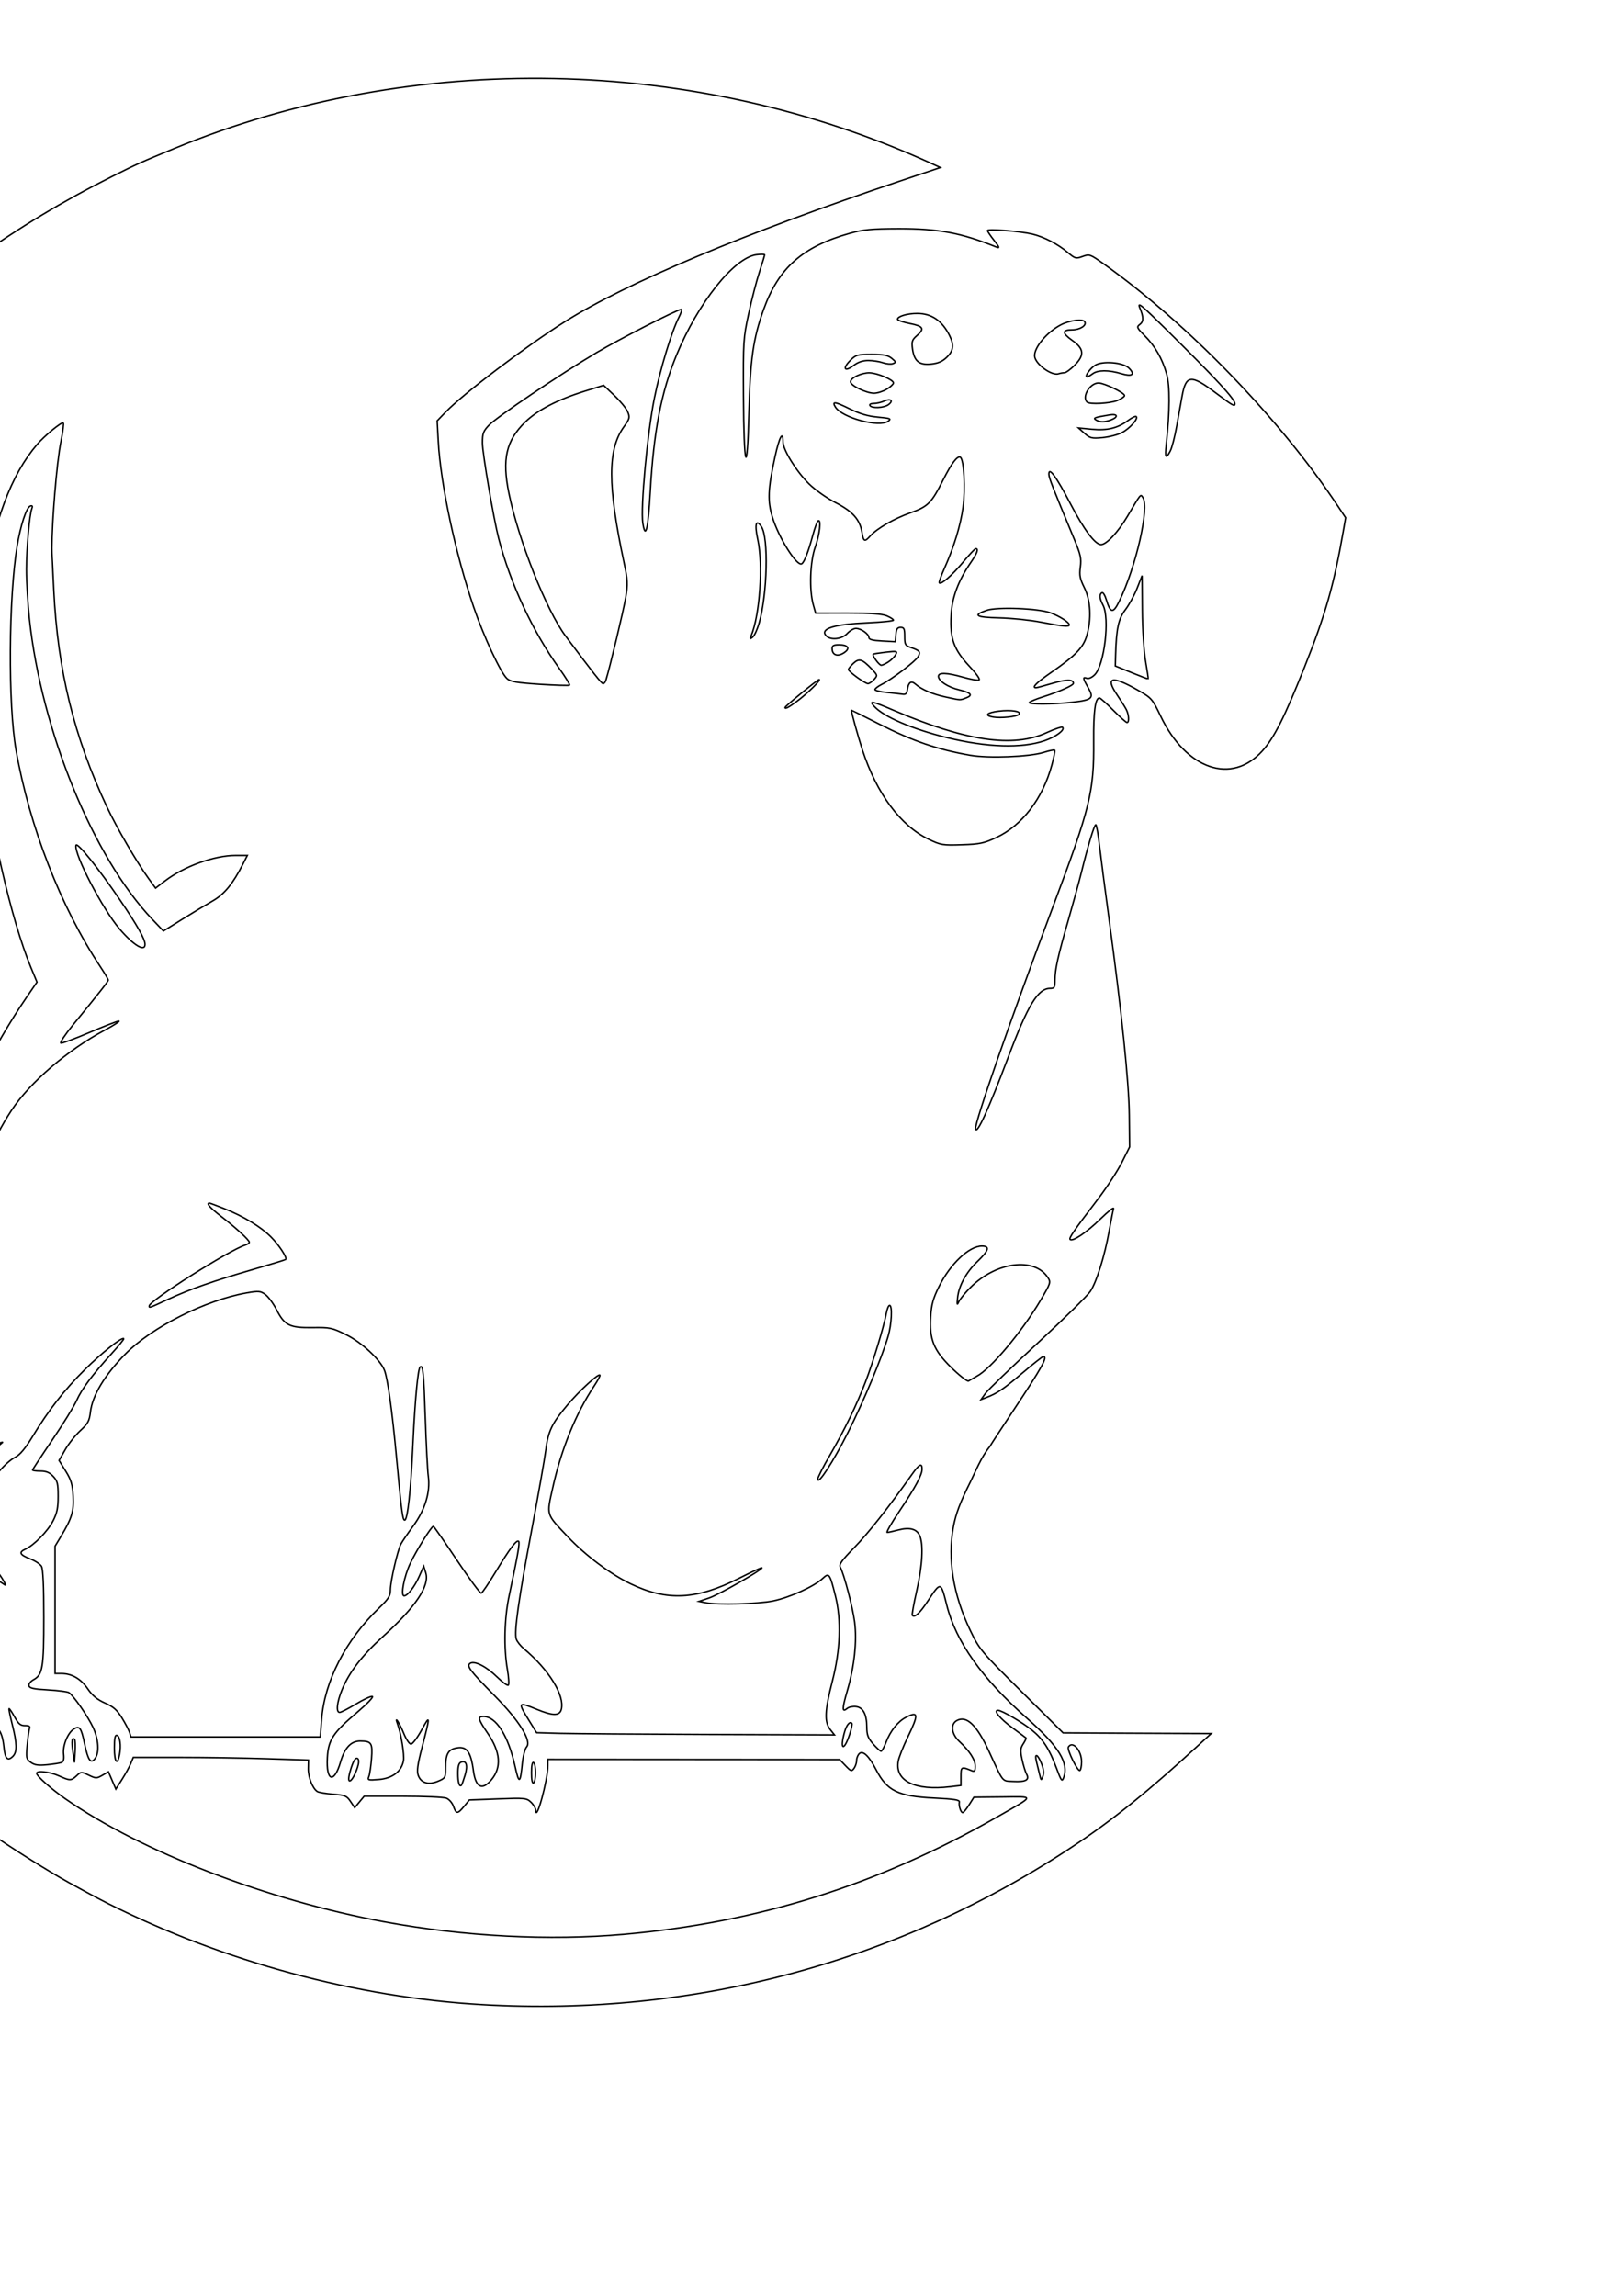 <?xml version="1.0" encoding="UTF-8" standalone="no"?>
<!-- Created with Inkscape (http://www.inkscape.org/) -->

<svg
   width="210mm"
   height="297mm"
   viewBox="0 0 210 297"
   version="1.1"
   id="svg5"
   xml:space="preserve"
   inkscape:version="1.2.1 (9c6d41e410, 2022-07-14)"
   sodipodi:docname="rajz2.svg"
   xmlns:inkscape="http://www.inkscape.org/namespaces/inkscape"
   xmlns:sodipodi="http://sodipodi.sourceforge.net/DTD/sodipodi-0.dtd"
   xmlns="http://www.w3.org/2000/svg"
   xmlns:svg="http://www.w3.org/2000/svg"><sodipodi:namedview
     id="namedview7"
     pagecolor="#ffffff"
     bordercolor="#666666"
     borderopacity="1.0"
     inkscape:showpageshadow="2"
     inkscape:pageopacity="0.0"
     inkscape:pagecheckerboard="0"
     inkscape:deskcolor="#d1d1d1"
     inkscape:document-units="mm"
     showgrid="false"
     inkscape:zoom="2.1089995"
     inkscape:cx="12.091041"
     inkscape:cy="416.7853"
     inkscape:window-width="1920"
     inkscape:window-height="1017"
     inkscape:window-x="-8"
     inkscape:window-y="-8"
     inkscape:window-maximized="1"
     inkscape:current-layer="g423" /><defs
     id="defs2" /><g
     inkscape:label="Réteg 1"
     inkscape:groupmode="layer"
     id="layer1"><g
       id="g423"
       transform="matrix(1,0,0,1,-140.702,334.84)"><path
         transform="matrix(1,0,0,-1,93.161,-344.89)"
         style="fill:none;stroke:#000000;stroke-width:0.05mm"
         d="m 56.388,-253.555 c -2.438,1.338 -7.247,4.357 -9.978,6.263 -1.121,0.782 -2.441,1.694 -4.982,3.644 -7.869,6.044 -16.419,14.547 -22.45,22.326 -0.48,0.619 -1.731,2.281 -2.578,3.428 -3.754,5.077 -8.045,12.246 -11.209,18.73 -17.379,35.615 -16.648,78.17 1.939,112.977 6.053,11.335 12.821,20.472 21.86,29.511 9.84,9.84 20.477,17.499 33.042,23.79 3.297,1.651 3.64,1.805 8.11,3.646 30.917,12.735 67.408,12 97.954,-1.972 l 1.116,-0.511 -5.349,-1.794 c -19.768,-6.628 -35.261,-13.127 -43.172,-18.111 -5.106,-3.216 -13.166,-9.322 -15.497,-11.738 l -1.086,-1.126 0.144,-2.646 c 0.304,-5.567 2.21,-14.505 4.572,-21.431 1.303,-3.823 3.495,-8.519 4.326,-9.272 0.439,-0.397 1.241,-0.536 4.245,-0.734 2.038,-0.134 3.764,-0.185 3.836,-0.113 0.072,0.072 -0.526,1.048 -1.33,2.168 -3.446,4.804 -6.341,11.013 -7.836,16.813 -0.658,2.552 -2.103,11.054 -2.103,12.374 -1e-4,1.211 0.112,1.511 0.86,2.292 1.001,1.046 9.198,6.574 13.871,9.353 2.953,1.756 10.513,5.615 11.002,5.615 0.114,0 -0.023,-0.45 -0.303,-1.001 -0.953,-1.869 -2.414,-6.685 -3.186,-10.507 -0.897,-4.441 -1.794,-14.14 -1.492,-16.131 0.342,-2.251 0.697,-0.771 0.966,4.036 0.438,7.813 1.407,12.864 3.393,17.687 2.776,6.743 7.437,12.597 10.338,12.986 0.585,0.078 1.064,0.071 1.064,-0.016 0,-0.087 -0.303,-1.085 -0.673,-2.218 -0.37,-1.132 -0.995,-3.547 -1.389,-5.366 -0.688,-3.179 -0.715,-3.589 -0.678,-10.583 0.051,-9.519 0.488,-10.913 0.704,-2.242 0.171,6.881 0.56,9.603 1.91,13.355 1.929,5.362 5.039,8.114 11.106,9.827 1.784,0.504 2.782,0.6 6.35,0.611 5.164,0.016 8.13,-0.543 12.698,-2.393 0.415,-0.168 0.345,0.017 -0.331,0.87 -0.472,0.596 -0.858,1.172 -0.858,1.28 0,0.253 4.265,-0.084 5.821,-0.461 1.507,-0.364 3.288,-1.29 4.57,-2.376 0.944,-0.8 1.048,-0.827 1.915,-0.514 0.887,0.321 0.974,0.29 2.706,-0.941 10.98,-7.809 22.826,-20.06 30.335,-31.374 l 0.985,-1.483 -0.29,-1.67 c -1.221,-7.027 -2.304,-10.83 -5.038,-17.687 -2.579,-6.468 -3.904,-9.1 -5.444,-10.813 -3.967,-4.412 -9.847,-2.407 -13.147,4.482 -1.086,2.267 -1.16,2.352 -2.966,3.386 -3.336,1.91 -4.254,1.716 -2.705,-0.573 0.509,-0.752 1.058,-1.627 1.22,-1.945 0.339,-0.666 0.392,-1.671 0.088,-1.671 -0.114,0 -0.914,0.714 -1.778,1.587 -0.864,0.873 -1.667,1.587 -1.784,1.587 -0.547,0 -0.78,-1.732 -0.751,-5.586 0.049,-6.584 -0.437,-8.563 -5.262,-21.401 -5.463,-14.536 -10.158,-28.012 -10.016,-28.745 0.158,-0.813 1.676,2.519 4.234,9.298 2.542,6.735 3.842,8.864 5.413,8.864 0.552,0 0.626,0.123 0.626,1.045 0,1.417 0.38,3.134 1.733,7.818 0.63,2.183 1.396,4.981 1.701,6.218 0.849,3.437 1.651,6.085 1.842,6.085 0.095,0 0.313,-1.22 0.485,-2.712 0.172,-1.492 0.726,-5.748 1.23,-9.459 1.653,-12.154 2.573,-21.072 2.62,-25.4 l 0.045,-4.101 -0.998,-1.998 c -0.549,-1.099 -1.948,-3.242 -3.11,-4.763 -3.06,-4.006 -3.768,-5.031 -3.592,-5.207 0.322,-0.322 2.153,0.914 3.924,2.648 1.007,0.986 1.77,1.581 1.695,1.323 -0.075,-0.259 -0.328,-1.542 -0.562,-2.851 -0.583,-3.258 -1.625,-6.61 -2.437,-7.837 -0.372,-0.562 -3.453,-3.586 -6.848,-6.721 -3.395,-3.135 -6.424,-6.053 -6.732,-6.486 l -0.559,-0.786 0.682,0.259 c 1.396,0.531 2.195,1.073 4.647,3.154 1.382,1.174 2.603,2.136 2.712,2.139 0.635,0.016 -0.112,-1.33 -3.898,-7.021 -1.458,-2.191 -2.811,-4.262 -3.007,-4.603 -1.162,-1.439 -1.831,-3.203 -2.493,-4.531 -1.362,-2.731 -1.893,-4.126 -2.215,-5.821 -0.796,-4.195 -0.042,-8.846 2.186,-13.474 1.177,-2.444 1.359,-2.662 6.603,-7.871 l 5.393,-5.358 7.215,-0.036 c 3.968,-0.02 8.279,-0.04 9.58,-0.044 l 2.364,-0.009 -1.835,-1.683 c -6.298,-5.775 -10.775,-9.389 -15.726,-12.693 -22.655,-15.118 -49.166,-22.269 -76.719,-20.693 l 3e-5,3.5e-4 c -16.339,0.934 -33.436,5.546 -48.416,13.059 -1.621,0.813 -4.014,2.132 -5.169,2.766 z"
         id="path282"
         sodipodi:nodetypes="cccccsssscscssscsssscsssssscsssssssscsssssssssssscsssssssssscsssssssscsccssssssssscssssccssscsccsscccc" /><path
         transform="matrix(1,0,0,-1,93.161,-344.89)"
         style="fill:none;stroke:#000000;stroke-width:0.05mm"
         d="m 128.288,-260.286 c 17.444,1.539 32.887,6.4 48.314,15.207 4.938,2.819 4.886,2.605 0.629,2.563 l -3.677,-0.036 -0.628,-0.994 c -0.345,-0.547 -0.715,-0.994 -0.821,-0.994 -0.248,0 -0.535,0.895 -0.437,1.362 0.059,0.28 -0.653,0.393 -3.241,0.519 -4.69,0.228 -6.109,0.92 -7.531,3.676 -0.891,1.726 -1.669,2.488 -2.139,2.098 -0.206,-0.171 -0.374,-0.571 -0.374,-0.889 0,-0.318 -0.151,-0.785 -0.336,-1.038 -0.31,-0.424 -0.394,-0.399 -1.099,0.337 l -0.763,0.796 -18.877,0.013 -18.877,0.013 v -0.809 c 0,-1.852 -1.537,-7.464 -1.577,-5.758 -0.006,0.249 -0.278,0.709 -0.606,1.021 -0.567,0.541 -0.773,0.562 -4.288,0.43 l -3.692,-0.139 -0.673,-0.819 c -0.839,-1.02 -1.026,-1.02 -1.381,-0.002 -0.16,0.458 -0.565,0.92 -0.929,1.058 -0.355,0.135 -2.892,0.246 -5.636,0.246 h -4.99 l -0.612,-0.739 -0.612,-0.739 -0.541,0.805 c -0.489,0.727 -0.708,0.818 -2.252,0.938 -0.941,0.073 -1.861,0.229 -2.043,0.347 -0.614,0.397 -1.188,1.859 -1.166,2.968 l 0.022,1.099 -5.347,0.173 c -2.941,0.095 -8.042,0.174 -11.334,0.174 l -5.987,7e-4 -0.327,-0.79 c -0.18,-0.435 -0.688,-1.357 -1.129,-2.051 l -0.802,-1.26 -0.478,1.12 -0.478,1.12 -0.786,-0.451 c -0.743,-0.426 -0.84,-0.425 -1.768,0.018 -0.958,0.457 -0.997,0.455 -1.559,-0.073 -0.712,-0.669 -0.864,-0.67 -2.3,-0.018 -1.157,0.525 -2.873,0.719 -2.873,0.324 0,-0.35 1.877,-2.018 3.704,-3.291 9.854,-6.866 26.113,-13.131 41.35,-15.933 10.255,-1.885 21.276,-2.456 30.95,-1.603 z"
         id="path284" /><path
         transform="matrix(1,0,0,-1,93.161,-344.89)"
         style="fill:none;stroke:#000000;stroke-width:0.05mm"
         d="m 170.486,-241.194 1.389,0.167 v 1.185 c 0,1.245 0.059,1.275 1.389,0.728 0.379,-0.156 0.463,-0.05 0.463,0.58 0,0.835 -0.712,1.942 -2.057,3.199 -1.026,0.958 -1.175,2.246 -0.315,2.707 1.262,0.675 2.581,-0.59 4.143,-3.974 1.918,-4.158 1.654,-3.828 3.132,-3.905 1.64,-0.086 2.144,0.187 1.74,0.941 -0.16,0.298 -0.421,1.151 -0.581,1.895 -0.246,1.149 -0.223,1.455 0.152,2.028 0.243,0.371 0.403,0.713 0.355,0.759 -0.048,0.046 -0.824,0.626 -1.725,1.288 -1.645,1.209 -2.54,2.286 -1.899,2.286 0.493,0 3.144,-1.548 4.413,-2.577 1.405,-1.14 2.24,-2.434 3.147,-4.881 0.624,-1.682 0.723,-1.816 0.93,-1.255 0.703,1.899 -0.617,4.045 -4.71,7.661 -5.847,5.165 -9.226,9.927 -10.411,14.67 -0.768,3.072 -0.772,3.073 -2.44,0.536 -1.032,-1.57 -1.697,-2.187 -2.015,-1.869 -0.07,0.07 0.185,1.497 0.567,3.172 0.74,3.246 0.891,6.047 0.384,7.159 -0.392,0.861 -1.328,1.099 -2.787,0.709 -0.629,-0.168 -1.264,-0.306 -1.411,-0.306 -0.147,0 0.552,1.22 1.552,2.712 2.1,3.13 2.955,4.716 2.955,5.48 0,0.843 -0.365,0.645 -1.327,-0.717 -2.989,-4.231 -5.652,-7.608 -7.442,-9.437 -1.634,-1.669 -2.001,-2.187 -1.808,-2.546 0.494,-0.923 1.615,-5.213 1.857,-7.104 0.314,-2.459 -0.033,-5.703 -0.948,-8.855 -0.695,-2.393 -0.697,-2.873 -0.012,-2.304 0.213,0.177 0.719,0.283 1.125,0.236 0.931,-0.108 1.402,-0.997 1.407,-2.656 0.003,-1.015 0.157,-1.422 0.825,-2.183 0.452,-0.514 0.912,-0.935 1.022,-0.935 0.111,0 0.408,0.54 0.66,1.201 0.548,1.435 1.516,2.643 2.542,3.174 1.636,0.846 1.679,0.408 0.25,-2.548 -0.58,-1.2 -1.131,-2.587 -1.224,-3.083 -0.483,-2.574 2.15,-3.883 6.71,-3.336 z"
         id="path286" /><path
         transform="matrix(1,0,0,-1,93.161,-344.89)"
         style="fill:none;stroke:#000000;stroke-width:0.05mm"
         d="m 107.707,-239.713 c 0.382,1.27 0.181,1.961 -0.495,1.702 -0.308,-0.118 -0.424,-0.514 -0.424,-1.45 0,-1.175 0.188,-1.804 0.459,-1.534 0.058,0.058 0.265,0.635 0.46,1.282 z"
         id="path288" /><path
         transform="matrix(1,0,0,-1,93.161,-344.89)"
         style="fill:none;stroke:#000000;stroke-width:0.05mm"
         d="m 111.119,-240.3 c 1.337,1.589 1.187,3.588 -0.45,5.986 -1.265,1.854 -1.358,2.208 -0.575,2.208 1.639,0 3.212,-2.478 4.09,-6.447 0.517,-2.334 0.672,-2.274 0.937,0.361 0.095,0.946 0.344,1.909 0.553,2.14 0.692,0.767 -0.941,3.396 -4.091,6.588 -3.253,3.296 -3.723,3.918 -3.201,4.241 0.573,0.354 2.117,-0.435 3.493,-1.786 0.688,-0.676 1.337,-1.143 1.441,-1.038 0.105,0.105 0.048,1.023 -0.126,2.039 -0.479,2.796 -0.388,6.632 0.226,9.512 1.127,5.28 1.405,6.872 1.231,7.045 -0.254,0.254 -1.132,-0.911 -2.986,-3.967 -0.885,-1.458 -1.718,-2.688 -1.852,-2.732 -0.134,-0.045 -1.553,1.88 -3.154,4.278 -1.601,2.397 -2.97,4.36 -3.042,4.362 -0.249,0.007 -2.15,-3.032 -2.972,-4.752 -0.815,-1.704 -1.3,-4.233 -0.812,-4.233 0.452,0 1.354,1.162 1.952,2.514 l 0.585,1.323 0.265,-0.862 c 0.52,-1.692 -1.325,-4.434 -5.556,-8.258 -2.669,-2.412 -4.34,-4.585 -5.277,-6.863 -0.664,-1.614 -0.802,-2.934 -0.306,-2.934 0.173,0 1.122,0.487 2.108,1.083 0.986,0.596 1.94,1.034 2.119,0.975 0.18,-0.06 -0.708,-0.985 -1.971,-2.055 -3.124,-2.647 -3.721,-3.554 -3.851,-5.86 -0.174,-3.075 0.878,-3.411 1.711,-0.547 0.529,1.821 1.357,2.701 2.534,2.696 1.469,-0.007 1.625,-0.251 1.468,-2.284 -0.077,-0.997 -0.232,-2.038 -0.344,-2.313 -0.189,-0.462 -0.093,-0.49 1.299,-0.375 1.753,0.145 2.93,1.041 3.182,2.421 0.14,0.766 -0.313,3.538 -0.784,4.803 -0.43,1.154 0.303,0.021 0.823,-1.272 0.307,-0.763 0.722,-1.374 0.933,-1.374 0.209,0 0.834,0.833 1.388,1.852 1.111,2.042 1.114,1.841 0.031,-2.319 -0.565,-2.171 -0.681,-3.019 -0.488,-3.567 0.35,-0.997 1.323,-1.289 2.563,-0.771 0.958,0.4 0.988,0.453 0.988,1.767 0,1.646 0.298,2.262 1.206,2.49 1.475,0.37 2.042,-0.316 2.387,-2.891 0.293,-2.182 1.128,-2.607 2.326,-1.183 z"
         id="path290" /><path
         transform="matrix(1,0,0,-1,93.161,-344.89)"
         style="fill:none;stroke:#000000;stroke-width:0.05mm"
         d="m 116.842,-239.381 c 0,0.638 -0.119,1.233 -0.265,1.323 -0.164,0.102 -0.265,-0.399 -0.265,-1.323 0,-0.924 0.1,-1.425 0.265,-1.323 0.146,0.09 0.265,0.685 0.265,1.323 z"
         id="path292" /><path
         transform="matrix(1,0,0,-1,93.161,-344.89)"
         style="fill:none;stroke:#000000;stroke-width:0.05mm"
         d="m 93.785,-238.737 c 0.188,0.554 0.214,1.005 0.066,1.153 -0.287,0.287 -0.648,-0.312 -1.031,-1.714 -0.499,-1.823 0.316,-1.349 0.966,0.561 z"
         id="path294" /><path
         transform="matrix(1,0,0,-1,93.161,-344.89)"
         style="fill:none;stroke:#000000;stroke-width:0.05mm"
         d="m 182.292,-238.182 c -0.506,1.264 -0.936,1.394 -0.632,0.19 0.12,-0.473 0.301,-1.217 0.404,-1.654 0.181,-0.771 0.193,-0.776 0.417,-0.19 0.156,0.409 0.095,0.942 -0.19,1.654 z"
         id="path296" /><path
         transform="matrix(1,0,0,-1,93.161,-344.89)"
         style="fill:none;stroke:#000000;stroke-width:0.05mm"
         d="m 187.486,-237.969 c 0,1.484 -1.167,2.79 -1.709,1.912 -0.203,-0.328 1.214,-3.202 1.493,-3.03 0.119,0.074 0.216,0.576 0.216,1.118 z"
         id="path298" /><path
         transform="matrix(1,0,0,-1,93.161,-344.89)"
         style="fill:none;stroke:#000000;stroke-width:0.05mm"
         d="m 55.493,-238.059 c 0.271,0.104 0.354,0.431 0.278,1.087 -0.129,1.109 0.544,2.761 1.323,3.248 0.745,0.465 0.954,0.175 1.396,-1.941 0.446,-2.134 0.801,-2.627 1.353,-1.88 0.567,0.769 0.454,2.49 -0.266,4.037 -0.663,1.423 -2.528,4.111 -3.119,4.493 -0.185,0.12 -1.407,0.277 -2.715,0.35 -1.876,0.104 -2.395,0.22 -2.457,0.545 -0.043,0.227 0.216,0.571 0.575,0.763 1.205,0.645 1.35,1.516 1.35,8.084 0,4.071 -0.1,6.254 -0.301,6.594 -0.165,0.28 -0.815,0.71 -1.443,0.956 -1.372,0.537 -1.536,0.856 -0.645,1.262 1.128,0.514 2.905,2.331 3.59,3.672 0.513,1.003 0.651,1.678 0.651,3.171 0,1.643 -0.086,1.988 -0.641,2.58 -0.473,0.503 -0.908,0.683 -1.654,0.683 -0.557,0 -1.012,0.06 -1.012,0.134 0,0.073 1.149,1.826 2.554,3.894 1.405,2.068 2.819,4.361 3.144,5.095 0.651,1.473 2.008,3.291 4.533,6.074 0.916,1.01 1.622,1.878 1.57,1.931 -0.241,0.241 -2.869,-1.848 -5.057,-4.019 -2.631,-2.61 -4.669,-5.222 -6.75,-8.649 -0.924,-1.522 -1.616,-2.351 -2.22,-2.662 -1.273,-0.655 -3.122,-2.837 -3.675,-4.337 -0.631,-1.713 -0.865,-5.157 -0.474,-6.979 0.196,-0.915 0.674,-1.923 1.315,-2.773 0.554,-0.734 1.157,-1.619 1.342,-1.965 0.331,-0.621 0.327,-0.624 -0.28,-0.198 -0.339,0.237 -0.822,0.431 -1.074,0.431 -0.469,0 -0.529,-0.203 -0.891,-3.024 -0.209,-1.626 -0.87,-3.792 -2.53,-8.287 -0.712,-1.929 -1.295,-3.695 -1.295,-3.926 0,-0.342 0.193,-0.387 1.044,-0.243 l 1.044,0.176 -0.555,-1.314 c -0.305,-0.723 -0.481,-1.508 -0.39,-1.745 0.25,-0.651 1.373,-0.988 2.219,-0.666 1.609,0.612 2.478,-0.236 2.714,-2.646 0.151,-1.54 0.487,-1.886 1.168,-1.204 0.556,0.556 0.534,1.65 -0.081,4.094 -0.275,1.091 -0.464,2.021 -0.421,2.066 0.043,0.045 0.364,-0.431 0.712,-1.058 0.511,-0.92 0.773,-1.138 1.359,-1.129 0.509,0.008 0.683,-0.097 0.585,-0.353 -0.077,-0.2 -0.215,-1.17 -0.306,-2.155 -0.156,-1.676 -0.126,-1.82 0.463,-2.247 0.488,-0.354 0.961,-0.424 2.107,-0.312 0.812,0.079 1.651,0.211 1.864,0.293 z"
         id="path300" /><path
         transform="matrix(1,0,0,-1,93.161,-344.89)"
         style="fill:none;stroke:#000000;stroke-width:0.05mm"
         d="m 57.193,-235.075 c -0.341,0.341 -0.425,-0.234 -0.226,-1.564 l 0.212,-1.42 0.081,1.418 c 0.045,0.78 0.015,1.485 -0.066,1.565 z"
         id="path302" /><path
         transform="matrix(1,0,0,-1,93.161,-344.89)"
         style="fill:none;stroke:#000000;stroke-width:0.05mm"
         d="m 63.009,-237.042 c 0.223,1.191 0.064,2.358 -0.34,2.491 -0.242,0.08 -0.331,-0.358 -0.331,-1.633 0,-1.843 0.392,-2.344 0.671,-0.858 z"
         id="path304" /><path
         transform="matrix(1,0,0,-1,93.161,-344.89)"
         style="fill:none;stroke:#000000;stroke-width:0.05mm"
         d="m 157.462,-234.466 c 0.244,0.735 0.38,1.401 0.302,1.479 -0.284,0.284 -0.693,-0.218 -0.959,-1.178 -0.624,-2.248 -0.074,-2.501 0.657,-0.301 z"
         id="path306" /><path
         transform="matrix(1,0,0,-1,93.161,-344.89)"
         style="fill:none;stroke:#000000;stroke-width:0.05mm"
         d="m 89.158,-232.471 c 0.38,4.941 3.119,10.262 7.399,14.374 1.27,1.22 1.5,1.584 1.501,2.381 0.002,1.087 0.914,5.068 1.357,5.92 0.165,0.318 0.877,1.363 1.582,2.323 1.545,2.103 2.238,4.377 1.962,6.439 -0.099,0.737 -0.274,4.173 -0.39,7.634 -0.192,5.762 -0.306,6.866 -0.673,6.499 -0.289,-0.289 -0.669,-4.406 -0.925,-10.014 -0.271,-5.929 -0.692,-9.79 -1.069,-9.79 -0.264,0 -0.417,1.175 -1.054,8.07 -0.554,5.995 -1.13,10.179 -1.557,11.301 -0.517,1.359 -2.94,3.62 -4.938,4.607 -1.839,0.909 -2.087,0.962 -4.369,0.93 -2.973,-0.041 -3.616,0.277 -4.657,2.306 -0.412,0.803 -1.065,1.691 -1.45,1.972 -0.636,0.464 -0.861,0.483 -2.425,0.211 -5.301,-0.923 -12.282,-4.438 -15.68,-7.896 -2.707,-2.755 -4.276,-5.361 -4.533,-7.531 -0.135,-1.142 -0.324,-1.487 -1.308,-2.394 -0.632,-0.583 -1.509,-1.688 -1.949,-2.456 l -0.799,-1.396 0.858,-1.38 c 0.703,-1.131 0.877,-1.712 0.962,-3.221 0.112,-1.976 -0.165,-2.887 -1.603,-5.269 l -0.736,-1.22 v -8.239 -8.239 h 0.802 c 1.362,0 2.528,-0.671 3.422,-1.971 0.616,-0.896 1.224,-1.397 2.236,-1.845 1.09,-0.482 1.564,-0.897 2.193,-1.92 0.442,-0.718 0.886,-1.566 0.987,-1.886 l 0.184,-0.581 h 12.246 12.246 z"
         id="path308" /><path
         transform="matrix(1,0,0,-1,93.161,-344.89)"
         style="fill:none;stroke:#000000;stroke-width:0.05mm"
         d="m 154.961,-233.789 c -0.77,0.979 -0.705,2.431 0.282,6.264 1.038,4.033 1.175,7.91 0.39,11.031 -0.737,2.928 -0.808,3.023 -1.668,2.225 -1.104,-1.023 -4.25,-2.444 -6.382,-2.884 -1.954,-0.403 -7.209,-0.541 -8.761,-0.231 l -0.841,0.168 1.326,0.449 c 1.259,0.426 6.995,3.71 6.808,3.897 -0.049,0.049 -1.377,-0.563 -2.953,-1.36 -5.498,-2.781 -9.302,-2.975 -14.017,-0.715 -2.641,1.266 -5.853,3.673 -8.146,6.104 -2.858,3.03 -2.751,2.671 -1.922,6.402 1.09,4.911 2.979,9.545 5.322,13.059 0.483,0.724 0.826,1.369 0.762,1.433 -0.215,0.215 -2.62,-1.991 -4.177,-3.832 -2.033,-2.403 -2.516,-3.406 -2.826,-5.866 -0.142,-1.126 -0.966,-5.798 -1.831,-10.382 -1.679,-8.894 -2.278,-13.142 -1.984,-14.067 0.1,-0.315 0.548,-0.881 0.996,-1.257 3.239,-2.719 5.285,-6.032 4.834,-7.828 -0.217,-0.866 -1.089,-0.864 -3.199,0.005 -2.41,0.993 -2.457,0.925 -0.992,-1.433 l 0.992,-1.597 3.043,-0.084 c 1.673,-0.046 10.344,-0.11 19.268,-0.141 l 16.225,-0.057 z"
         id="path310" /><path
         transform="matrix(1,0,0,-1,93.161,-344.89)"
         style="fill:none;stroke:#000000;stroke-width:0.05mm"
         d="m 51.354,-90.171 c 1.556,-14.443 8.242,-30.77 15.89,-38.804 l 1.44,-1.513 2.449,1.524 c 1.347,0.838 3.116,1.905 3.931,2.369 1.494,0.852 2.613,2.214 3.915,4.768 l 0.567,1.111 h -1.489 c -2.799,0 -6.685,-1.399 -9.184,-3.307 l -1.205,-0.92 -0.91,1.254 c -1.515,2.087 -4.116,6.557 -5.385,9.255 -4.266,9.07 -6.375,17.691 -6.877,28.114 l -0.172,3.572 c 0,0 -0.066,0.928 -0.067,1.8 l -10e-7,0 c -0.003,3.204 0.602,10.998 1.173,13.82 0.253,1.248 0.386,2.314 0.297,2.369 -0.229,0.141 -2.429,-1.667 -3.376,-2.775 -3.404,-3.982 -5.568,-9.809 -7.126,-19.182 -0.595,-3.58 -0.676,-15.742 -0.137,-20.373 1.17,-10.036 3.904,-21.958 6.446,-28.104 l 0.79,-1.91 -1.32,-1.926 c -4.337,-6.327 -8.434,-14.534 -10.934,-21.902 -4.428,-13.048 -5.028,-27.592 -1.433,-34.736 0.739,-1.468 0.825,-1.811 0.52,-2.064 -0.612,-0.508 -1.879,-2.921 -2.488,-4.738 -0.457,-1.364 -0.553,-2.155 -0.467,-3.836 0.101,-1.96 0.243,-2.403 1.906,-5.933 2.051,-4.355 1.964,-3.319 0.928,-11.049 -0.504,-3.761 -0.549,-4.617 -0.264,-4.961 0.491,-0.592 0.7,-0.527 1.423,0.444 v 1e-5 c 0.792,1.064 2.744,6.05 3.106,7.933 0.338,1.763 0.173,2.807 -1.016,6.421 -0.863,2.621 -0.959,3.199 -0.965,5.821 -0.006,2.539 0.08,3.118 0.674,4.539 0.793,1.896 1.456,2.758 3.277,4.26 0.728,0.6 1.621,1.346 1.984,1.657 l 0.661,0.565 -0.661,-0.169 c -0.364,-0.093 -1.181,-0.238 -1.817,-0.323 l -1.155,-0.153 0.155,1.824 c 0.367,4.33 1.217,20.354 1.139,21.473 -0.074,1.059 -0.549,0.723 -1.499,-1.064 -0.511,-0.96 -1.033,-1.843 -1.161,-1.963 -0.403,-0.379 0.077,7.33 0.619,9.923 0.968,4.637 3.007,9.603 5.481,13.351 2.398,3.633 7.215,7.782 12.043,10.374 1.212,0.651 2.047,1.185 1.856,1.187 -0.191,0.002 -1.896,-0.657 -3.79,-1.466 -1.894,-0.809 -3.565,-1.43 -3.714,-1.381 -0.148,0.05 0.545,1.089 1.541,2.311 3.768,4.62 4.589,5.667 4.589,5.849 0,0.103 -0.463,0.885 -1.029,1.739 -5.112,7.704 -9.154,18.092 -10.9,28.01 -1.039,5.903 -0.964,19.662 0.145,26.407 0.44,2.673 1.21,5.004 1.706,5.163 0.265,0.085 0.321,-0.016 0.192,-0.351 -0.302,-0.788 -0.688,-5.141 -0.693,-7.817 -0.003,-1.649 0.184,-4.584 0.389,-6.484 z"
         id="path312"
         sodipodi:nodetypes="cscssscsscssscccsssssscssssssssssssscssscsscsssscsscscsscsssscc" /><path
         transform="matrix(1,0,0,-1,93.161,-344.89)"
         style="fill:none;stroke:#000000;stroke-width:0.05mm"
         d="m 157.277,-195.328 c 2.042,4.065 4.373,9.649 5.182,12.417 0.454,1.552 0.567,3.987 0.185,3.987 -0.129,0 -0.316,-0.446 -0.415,-0.992 -0.304,-1.676 -1.692,-6.268 -2.668,-8.825 -1.166,-3.056 -2.711,-6.238 -4.675,-9.629 -0.843,-1.454 -1.532,-2.811 -1.532,-3.014 0,-0.855 2.006,2.242 3.922,6.055 z"
         id="path314" /><path
         transform="matrix(1,0,0,-1,93.161,-344.89)"
         style="fill:none;stroke:#000000;stroke-width:0.05mm"
         d="m 173.926,-188.086 c 1.807,0.935 5.849,5.753 8.28,9.87 1.285,2.176 1.319,2.283 0.911,2.905 -1.745,2.663 -6.68,2.033 -9.988,-1.275 -0.696,-0.696 -1.385,-1.537 -1.531,-1.868 -0.217,-0.493 -0.245,-0.402 -0.154,0.505 0.158,1.577 1.104,3.306 2.588,4.727 1.467,1.406 1.625,1.971 0.55,1.971 -1.646,0 -4.075,-2.292 -5.536,-5.224 -0.76,-1.526 -0.981,-2.316 -1.08,-3.868 -0.19,-2.958 0.369,-4.361 2.623,-6.584 0.996,-0.982 2.009,-1.786 2.251,-1.786 z"
         id="path316"
         sodipodi:nodetypes="csssssssssscc" /><path
         transform="matrix(1,0,0,-1,93.161,-344.89)"
         style="fill:none;stroke:#000000;stroke-width:0.05mm"
         d="m 69.247,-178.155 c 2.797,1.303 5.875,2.384 11.074,3.892 2.251,0.653 4.135,1.229 4.187,1.281 0.218,0.218 -0.861,1.868 -1.903,2.91 -1.317,1.317 -3.548,2.669 -6.048,3.665 -0.984,0.392 -1.847,0.713 -1.918,0.713 -0.458,0 0.09,-0.62 1.524,-1.724 1.9,-1.462 3.638,-3.058 3.638,-3.339 0,-0.106 -0.236,-0.268 -0.525,-0.36 -2.08,-0.66 -12.374,-7.183 -12.425,-7.873 -0.021,-0.29 -0.018,-0.289 2.396,0.835 z"
         id="path318" /><path
         transform="matrix(1,0,0,-1,93.161,-344.89)"
         style="fill:none;stroke:#000000;stroke-width:0.05mm"
         d="m 66.307,-132.214 c 0,0.666 -1.004,2.449 -3.197,5.678 -2.822,4.155 -5.631,7.646 -5.735,7.127 -0.24,-1.188 3.416,-8.208 5.625,-10.802 1.805,-2.119 3.307,-3.029 3.307,-2.003 z"
         id="path320" /><path
         transform="matrix(1,0,0,-1,93.161,-344.89)"
         style="fill:none;stroke:#000000;stroke-width:0.05mm"
         d="m 176.465,-118.395 c 3.351,1.574 6.001,5.045 7.181,9.407 0.264,0.976 0.427,1.828 0.361,1.893 -0.065,0.065 -0.709,-0.067 -1.429,-0.293 -1.825,-0.574 -7.122,-0.782 -9.474,-0.373 -4.258,0.741 -7.444,1.831 -11.787,4.033 -1.95,0.989 -3.572,1.798 -3.604,1.798 -0.089,0 0.845,-3.384 1.424,-5.159 1.835,-5.622 4.918,-9.774 8.562,-11.532 1.566,-0.755 1.814,-0.796 4.307,-0.713 2.324,0.077 2.866,0.192 4.457,0.939 z"
         id="path322" /><path
         transform="matrix(1,0,0,-1,93.161,-344.89)"
         style="fill:none;stroke:#000000;stroke-width:0.05mm"
         d="m 182.717,-105.868 c 1.459,0.504 2.645,1.388 2.31,1.723 -0.099,0.099 -1.033,-0.213 -2.075,-0.693 -4.317,-1.99 -10.465,-1.089 -19.789,2.9 -2.843,1.216 -3.214,1.292 -2.507,0.511 1.227,-1.356 4.915,-2.941 9.407,-4.045 5.174,-1.271 9.711,-1.413 12.655,-0.395 z"
         id="path324" /><path
         transform="matrix(1,0,0,-1,93.161,-344.89)"
         style="fill:none;stroke:#000000;stroke-width:0.05mm"
         d="m 179.377,-102.471 c 0.395,0.395 -1.005,0.621 -2.612,0.42 -1.557,-0.195 -1.905,-0.56 -0.723,-0.76 0.998,-0.169 3.033,0.039 3.335,0.341 z"
         id="path326" /><path
         transform="matrix(1,0,0,-1,93.161,-344.89)"
         style="fill:none;stroke:#000000;stroke-width:0.05mm"
         d="m 150.673,-100.761 c 1.311,0.967 3.178,2.799 2.854,2.799 -0.2,0 -4.406,-3.45 -4.406,-3.614 0,-0.239 0.429,-0.014 1.552,0.815 z"
         id="path328" /><path
         transform="matrix(1,0,0,-1,93.161,-344.89)"
         style="fill:none;stroke:#000000;stroke-width:0.05mm"
         d="m 186.386,-100.888 c 2.484,0.288 2.731,0.523 1.958,1.867 -0.703,1.221 -0.735,1.435 -0.183,1.223 0.241,-0.093 0.666,0.097 1.027,0.458 1.249,1.249 1.968,7.284 1.073,9 -0.456,0.874 -0.502,1.394 -0.144,1.615 0.138,0.086 0.396,-0.326 0.572,-0.914 0.528,-1.762 0.884,-1.808 1.663,-0.214 2.186,4.474 3.931,12.122 3.066,13.439 -0.308,0.469 -0.215,0.582 -2.001,-2.436 -1.209,-2.043 -2.712,-3.649 -3.415,-3.649 -0.76,0 -2.204,1.924 -3.947,5.262 -1.835,3.514 -2.807,4.847 -2.8,3.841 0.003,-0.462 0.427,-1.548 3.275,-8.39 0.835,-2.007 0.946,-2.508 0.798,-3.622 -0.143,-1.079 -0.057,-1.522 0.522,-2.684 0.816,-1.637 0.935,-4.08 0.304,-6.205 -0.458,-1.542 -1.442,-2.56 -4.572,-4.727 -1.943,-1.345 -2.588,-1.995 -1.984,-1.998 0.109,-5.26e-4 1.055,0.253 2.102,0.563 1.808,0.536 2.727,0.539 2.727,0.008 0,-0.272 -1.81,-1.075 -3.969,-1.761 -0.8,-0.254 -1.568,-0.566 -1.707,-0.694 -0.318,-0.294 3.041,-0.284 5.634,0.016 z"
         id="path330" /><path
         transform="matrix(1,0,0,-1,93.161,-344.89)"
         style="fill:none;stroke:#000000;stroke-width:0.05mm"
         d="m 172.536,-100.343 c 0.939,0.357 0.659,0.679 -0.921,1.058 -1.436,0.345 -2.65,1.141 -2.65,1.74 0,0.52 1.089,0.482 3.176,-0.111 0.945,-0.269 1.871,-0.436 2.057,-0.372 0.21,0.072 -0.255,0.75 -1.229,1.791 -2.015,2.154 -2.524,3.572 -2.366,6.587 0.122,2.333 0.926,4.475 2.579,6.878 0.796,1.158 1.004,1.747 0.612,1.741 -0.109,-0.002 -0.845,-0.783 -1.636,-1.736 -1.401,-1.689 -2.834,-2.941 -3.082,-2.693 -0.068,0.068 0.225,0.898 0.649,1.845 1.241,2.767 2.099,5.577 2.422,7.933 0.324,2.368 0.122,6.185 -0.342,6.472 -0.384,0.237 -1.137,-0.755 -2.244,-2.953 -1.501,-2.98 -1.939,-3.418 -4.234,-4.233 -2.123,-0.754 -4.337,-2.034 -5.2,-3.006 -0.699,-0.788 -0.859,-0.719 -1.046,0.445 -0.271,1.694 -1.176,2.72 -3.424,3.882 -1.142,0.59 -2.662,1.665 -3.439,2.43 -1.642,1.618 -3.362,4.399 -3.362,5.436 0,1.536 -0.479,0.63 -1.046,-1.978 -0.906,-4.168 -0.968,-5.657 -0.322,-7.778 0.805,-2.642 3.173,-6.403 3.792,-6.02 0.329,0.203 0.852,1.547 1.41,3.622 0.266,0.988 0.583,1.858 0.706,1.934 0.436,0.27 0.212,-1.772 -0.373,-3.398 -0.668,-1.857 -0.79,-5.552 -0.247,-7.479 l 0.299,-1.062 4.174,0.004 c 2.949,0.003 4.426,-0.103 5.034,-0.359 0.473,-0.2 0.86,-0.45 0.86,-0.557 0,-0.107 -1.518,-0.261 -3.373,-0.343 -4.279,-0.188 -6.107,-0.745 -5.367,-1.636 0.542,-0.653 2.053,-0.514 2.764,0.253 0.337,0.364 0.841,0.661 1.119,0.661 0.656,0 1.682,-0.722 1.682,-1.183 0,-0.256 0.489,-0.385 1.708,-0.448 l 1.708,-0.089 0.078,0.926 c 0.061,0.724 0.193,0.926 0.607,0.926 0.449,0 0.529,-0.176 0.529,-1.164 0,-1.07 0.068,-1.187 0.841,-1.455 1.114,-0.386 1.238,-0.546 0.907,-1.165 -0.309,-0.577 -3.376,-2.913 -4.725,-3.598 -0.473,-0.24 -0.86,-0.539 -0.86,-0.663 0,-0.124 0.685,-0.292 1.521,-0.372 0.837,-0.08 1.759,-0.184 2.05,-0.23 0.393,-0.063 0.552,0.085 0.618,0.577 0.129,0.965 0.483,1.22 1.03,0.74 0.805,-0.706 2.188,-1.301 3.874,-1.668 2.061,-0.448 1.869,-0.439 2.679,-0.131 z"
         id="path332" /><path
         transform="matrix(1,0,0,-1,93.161,-344.89)"
         style="fill:none;stroke:#000000;stroke-width:0.05mm"
         d="m 125.945,-98.028 c 0.524,1.702 2.282,9.048 2.553,10.668 0.296,1.77 0.273,2.228 -0.233,4.611 -2.107,9.913 -2.109,14.549 -0.008,17.475 0.76,1.059 0.802,1.222 0.502,1.947 -0.18,0.436 -0.956,1.386 -1.723,2.111 l -1.395,1.32 -2.481,-0.77 c -3.451,-1.072 -6.071,-2.431 -7.647,-3.966 -2.487,-2.422 -3.029,-4.791 -2.12,-9.253 1.221,-5.994 4.851,-15.137 7.319,-18.438 3.621,-4.844 4.666,-6.168 4.866,-6.168 0.124,0 0.29,0.208 0.368,0.463 z"
         id="path334" /><path
         transform="matrix(1,0,0,-1,93.161,-344.89)"
         style="fill:none;stroke:#000000;stroke-width:0.05mm"
         d="m 160.635,-97.957 c 0.471,0.52 0.464,0.554 -0.29,1.346 -1.243,1.306 -1.651,1.433 -2.385,0.743 -0.35,-0.329 -0.636,-0.686 -0.636,-0.794 0,-0.271 2.151,-1.829 2.525,-1.829 0.167,0 0.521,0.24 0.787,0.534 z"
         id="path336" /><path
         transform="matrix(1,0,0,-1,93.161,-344.89)"
         style="fill:none;stroke:#000000;stroke-width:0.05mm"
         d="m 195.768,-95.58 c -0.221,1.281 -0.402,4.145 -0.42,6.652 l -0.033,4.403 -0.641,-1.625 c -0.352,-0.894 -1.034,-2.14 -1.514,-2.769 -0.904,-1.184 -1.174,-2.433 -1.27,-5.882 l -0.039,-1.404 2.11,-0.864 c 1.16,-0.475 2.129,-0.841 2.152,-0.813 0.023,0.028 -0.132,1.063 -0.345,2.3 z"
         id="path338" /><path
         transform="matrix(1,0,0,-1,93.161,-344.89)"
         style="fill:none;stroke:#000000;stroke-width:0.05mm"
         d="m 162.503,-95.675 c 0.365,0.239 0.782,0.657 0.928,0.93 0.249,0.466 0.173,0.485 -1.268,0.323 -0.843,-0.095 -1.579,-0.212 -1.635,-0.26 -0.174,-0.149 0.76,-1.427 1.043,-1.427 0.147,0 0.566,0.195 0.931,0.434 z"
         id="path340" /><path
         transform="matrix(1,0,0,-1,93.161,-344.89)"
         style="fill:none;stroke:#000000;stroke-width:0.05mm"
         d="m 156.887,-94.399 c 0.673,0.51 0.323,0.935 -0.77,0.935 -0.706,0 -0.91,-0.109 -0.91,-0.485 0,-0.907 0.796,-1.12 1.68,-0.45 z"
         id="path342" /><path
         transform="matrix(1,0,0,-1,93.161,-344.89)"
         style="fill:none;stroke:#000000;stroke-width:0.05mm"
         d="m 145.775,-90.615 c 1.056,3.768 1.227,10.992 0.295,12.415 -0.704,1.074 -0.915,0.357 -0.483,-1.638 0.71,-3.278 0.271,-9.742 -0.844,-12.435 -0.189,-0.456 -0.162,-0.483 0.194,-0.194 0.227,0.184 0.604,1.018 0.838,1.852 z"
         id="path344" /><path
         transform="matrix(1,0,0,-1,93.161,-344.89)"
         style="fill:none;stroke:#000000;stroke-width:0.05mm"
         d="m 185.89,-90.884 c -0.014,0.334 -1.25,1.124 -2.438,1.559 -1.579,0.578 -6.89,0.783 -8.25,0.317 -1.859,-0.636 -1.404,-0.909 1.629,-0.976 1.567,-0.034 3.98,-0.281 5.363,-0.548 2.875,-0.555 3.708,-0.635 3.696,-0.354 z"
         id="path346" /><path
         transform="matrix(1,0,0,-1,93.161,-344.89)"
         style="fill:none;stroke:#000000;stroke-width:0.05mm"
         d="m 198.971,-68.375 c 0.213,0.411 0.586,1.87 0.83,3.241 0.244,1.372 0.555,3.103 0.69,3.848 0.504,2.771 1.151,2.824 4.416,0.364 2.131,-1.606 2.422,-1.769 2.422,-1.358 0,0.599 -2.36,3.151 -8.841,9.561 -3.252,3.217 -3.813,3.678 -3.472,2.853 0.521,-1.259 0.514,-1.79 -0.03,-2.188 -0.39,-0.285 -0.322,-0.435 0.634,-1.391 1.368,-1.368 2.288,-2.961 2.859,-4.949 0.452,-1.576 0.437,-4.791 -0.045,-9.208 -0.184,-1.688 -0.042,-1.893 0.537,-0.774 z"
         id="path350" /><path
         transform="matrix(1,0,0,-1,93.161,-344.89)"
         style="fill:none;stroke:#000000;stroke-width:0.05mm"
         d="m 192.698,-66.02 c 1.012,0.525 2.15,1.794 1.865,2.08 -0.09,0.09 -0.558,-0.132 -1.041,-0.492 -1.348,-1.007 -2.696,-1.338 -4.685,-1.15 l -1.749,0.166 0.78,-0.694 c 0.704,-0.626 0.929,-0.68 2.317,-0.555 0.846,0.077 1.976,0.367 2.513,0.645 z"
         id="path352" /><path
         transform="matrix(1,0,0,-1,93.161,-344.89)"
         style="fill:none;stroke:#000000;stroke-width:0.05mm"
         d="m 162.47,-64.534 c 0.429,0.314 0.272,0.375 -1.339,0.523 -1.305,0.12 -2.35,0.428 -3.672,1.082 -1.903,0.942 -2.31,0.989 -1.819,0.211 0.878,-1.391 5.668,-2.665 6.829,-1.816 z"
         id="path354" /><path
         transform="matrix(1,0,0,-1,93.161,-344.89)"
         style="fill:none;stroke:#000000;stroke-width:0.05mm"
         d="m 191.305,-64.366 c 0.973,0.37 0.847,0.815 -0.181,0.644 -2.002,-0.333 -2.175,-0.397 -1.772,-0.652 0.498,-0.315 1.112,-0.312 1.953,0.008 z"
         id="path356" /><path
         transform="matrix(1,0,0,-1,93.161,-344.89)"
         style="fill:none;stroke:#000000;stroke-width:0.05mm"
         d="m 162.498,-62.397 c 0.693,0.507 0.286,0.845 -0.556,0.461 -0.371,-0.169 -0.974,-0.308 -1.34,-0.308 -0.376,0 -0.594,-0.115 -0.501,-0.265 0.243,-0.393 1.807,-0.32 2.396,0.111 z"
         id="path358" /><path
         transform="matrix(1,0,0,-1,93.161,-344.89)"
         style="fill:none;stroke:#000000;stroke-width:0.05mm"
         d="m 192.125,-61.859 c 0.505,0.211 0.918,0.498 0.918,0.638 0,0.357 -2.622,1.625 -3.359,1.625 -1.117,0 -2.188,-1.773 -1.491,-2.469 0.323,-0.323 3.002,-0.182 3.933,0.207 z"
         id="path360" /><path
         transform="matrix(1,0,0,-1,93.161,-344.89)"
         style="fill:none;stroke:#000000;stroke-width:0.05mm"
         d="m 162.284,-60.394 c 0.473,0.288 0.86,0.651 0.86,0.806 0,0.416 -2.114,1.301 -3.122,1.308 -1.044,0.007 -2.434,-0.658 -2.434,-1.164 0,-0.484 2.047,-1.476 3.043,-1.475 0.437,5.3e-4 1.181,0.237 1.654,0.525 z"
         id="path362" /><path
         transform="matrix(1,0,0,-1,93.161,-344.89)"
         style="fill:none;stroke:#000000;stroke-width:0.05mm"
         d="m 188.925,-58.398 c 0.647,0.49 2.086,0.496 3.678,0.017 1.43,-0.43 1.853,-0.132 1.01,0.711 -0.753,0.753 -3.456,0.97 -4.397,0.353 -0.666,-0.436 -1.39,-1.494 -1.013,-1.478 0.114,0.005 0.439,0.183 0.721,0.397 z"
         id="path364" /><path
         transform="matrix(1,0,0,-1,93.161,-344.89)"
         style="fill:none;stroke:#000000;stroke-width:0.05mm"
         d="m 185.25,-58.274 c 0.202,0 0.787,0.421 1.301,0.935 1.341,1.341 1.273,2.164 -0.269,3.251 -1.327,0.935 -1.333,1.37 -0.022,1.37 1.032,0 1.923,0.572 1.63,1.047 -0.25,0.405 -1.946,0.186 -3.074,-0.398 -1.776,-0.919 -3.428,-2.862 -3.407,-4.009 0.019,-1.022 2.197,-2.64 3.122,-2.319 0.194,0.067 0.517,0.123 0.719,0.123 z"
         id="path366" /><path
         transform="matrix(1,0,0,-1,93.161,-344.89)"
         style="fill:none;stroke:#000000;stroke-width:0.05mm"
         d="m 159.889,-56.686 c 0.583,0 1.436,-0.131 1.897,-0.292 0.46,-0.16 1.043,-0.211 1.296,-0.113 0.413,0.161 0.396,0.231 -0.165,0.688 -0.492,0.402 -1.043,0.51 -2.6,0.51 -1.841,0 -2.029,-0.054 -2.766,-0.791 -1.038,-1.038 -0.732,-1.536 0.41,-0.665 0.593,0.452 1.205,0.663 1.929,0.663 z"
         id="path368" /><path
         transform="matrix(1,0,0,-1,93.161,-344.89)"
         style="fill:none;stroke:#000000;stroke-width:0.05mm"
         d="m 170.036,-56.278 c 0.883,0.846 0.978,1.61 0.354,2.846 -0.966,1.912 -2.321,2.831 -4.172,2.831 -1.284,0 -2.544,-0.373 -2.544,-0.753 0,-0.13 0.714,-0.377 1.587,-0.549 1.767,-0.348 1.949,-0.67 0.895,-1.586 -0.593,-0.515 -0.672,-0.755 -0.552,-1.656 0.217,-1.621 0.847,-2.151 2.381,-2.003 0.928,0.089 1.48,0.324 2.051,0.871 z"
         id="path370" /></g></g></svg>
